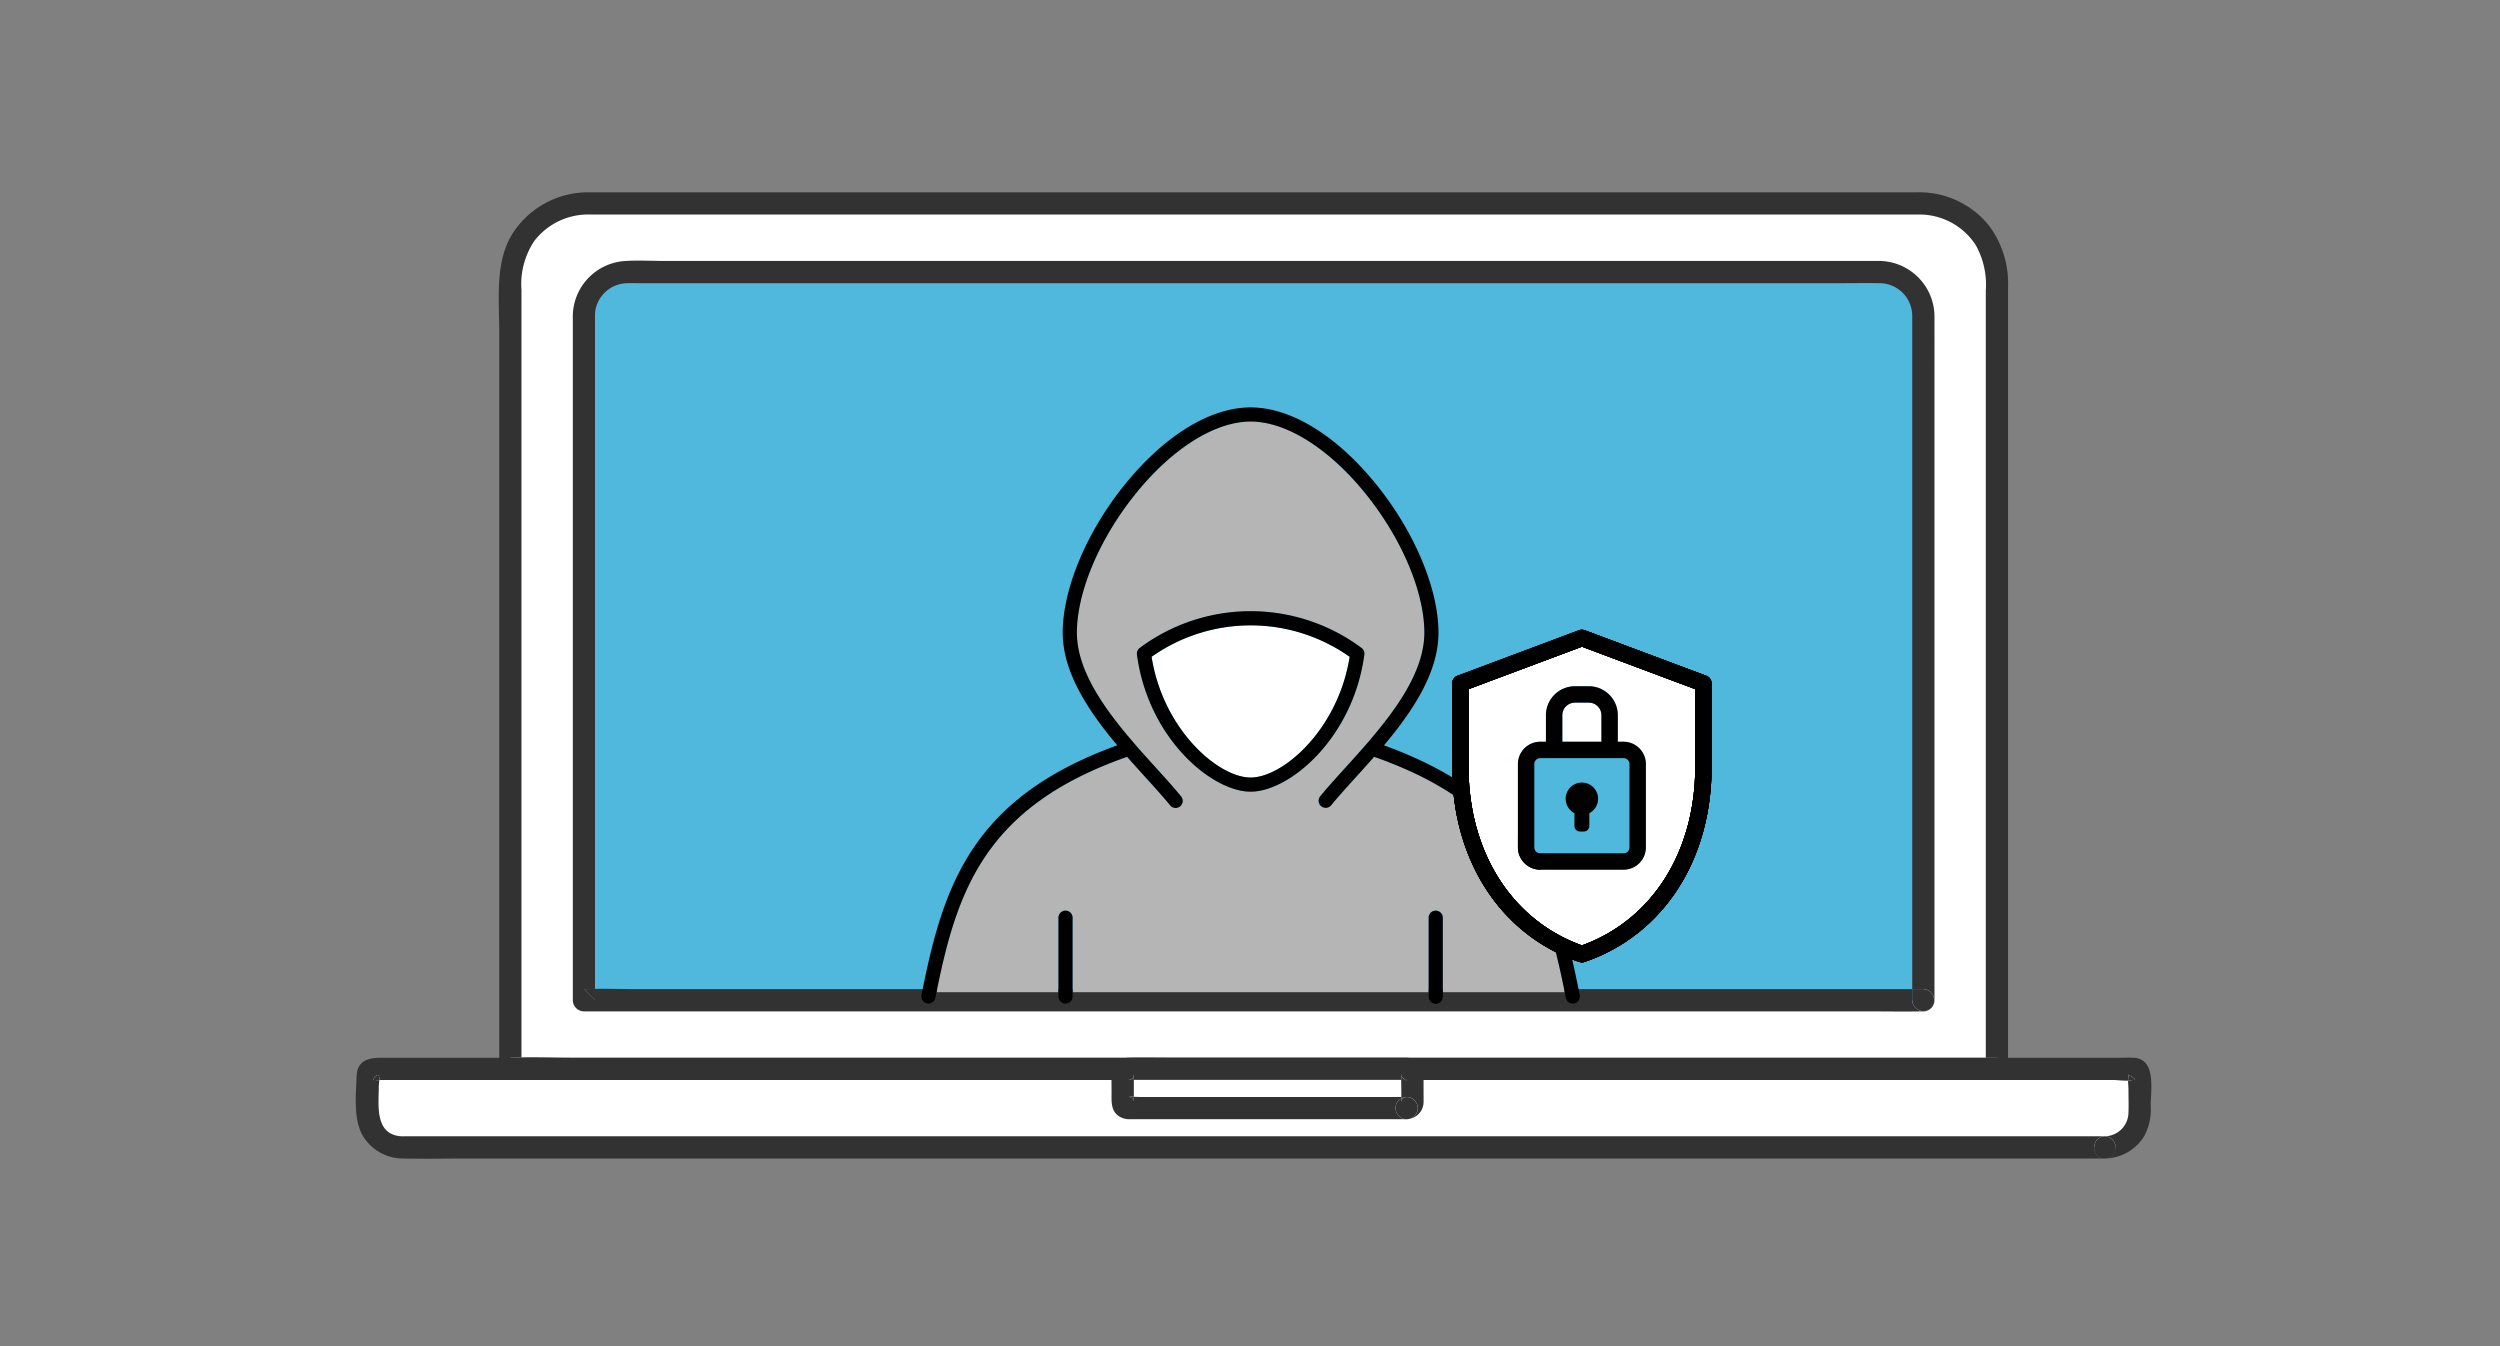 <svg xmlns="http://www.w3.org/2000/svg" xmlns:xlink="http://www.w3.org/1999/xlink" width="260" height="140" viewBox="0 0 260 140"><rect x="0" y="0" width="260" height="140" fill="#808080" stroke="none"/><defs><clipPath id="a"><rect width="186.744" height="100.511" fill="none"/></clipPath><clipPath id="b"><rect width="68.484" height="64.027" fill="none"/></clipPath><clipPath id="c"><rect width="30.404" height="37.411" fill="none"/></clipPath></defs><path d="M0,0H260V140H0Z" fill="rgba(255,255,255,0)"/><g transform="translate(8.823 4.805)"><g transform="translate(28.176 15.195)"><g transform="translate(0)"><g clip-path="url(#a)"><path d="M209.237,4.505H70.519a7.966,7.966,0,0,0-7.942,7.942V94.512h154.6V12.447a7.966,7.966,0,0,0-7.942-7.942" transform="translate(-46.5 -3.348)" fill="#fff"/><path d="M667.55,357.9c-.008.007-.014.016-.021.023l.021-.023" transform="translate(-496.028 -265.95)" fill="#323232"/><path d="M667.415,357.989c-.012.013-.027.024-.039.037.014-.012.026-.025.039-.037" transform="translate(-495.915 -266.015)" fill="#323232"/><path d="M62.577,350.244l1.156,1.156v-1.188c-.3.007-.6.017-.893.032-.087,0-.175,0-.263,0" transform="translate(-46.5 -260.236)" fill="#323232"/><path d="M660.988,350.336h-1.156v1.156a1.172,1.172,0,0,0,1.938.847c.013-.013.027-.024.039-.037l.021-.023a1.172,1.172,0,0,0-.843-1.944" transform="translate(-490.309 -260.328)" fill="#323232"/><path d="M205.425,0q-3.49,0-6.98,0H69.6c-.774,0-1.547,0-2.321,0a9.341,9.341,0,0,0-7.783,4c-2.089,3-1.577,7.047-1.577,10.523V91.164a1.173,1.173,0,0,0,1.156,1.156H207.4c2,0,4.01.037,6.013,0,.087,0,.175,0,.263,0a1.066,1.066,0,0,0,.782-.309,1.172,1.172,0,0,1-1.938-.847V90.008H65.349c-1.7,0-3.417-.073-5.119-.032v1.188l-1.156-1.156c.087,0,.176,0,.263,0,.3-.015.6-.025.893-.032V10.14a8.069,8.069,0,0,1,1.32-5.057,7.047,7.047,0,0,1,5.863-2.77H205.391a6.978,6.978,0,0,1,6.093,3.194,8.454,8.454,0,0,1,1.036,4.731v79.77h1.156a1.172,1.172,0,0,1,.842,1.943,1.065,1.065,0,0,0,.314-.787V9.923a10.048,10.048,0,0,0-2-6.486A9.3,9.3,0,0,0,205.425,0" transform="translate(-42.996 0)" fill="#323232"/><path d="M227.129,32.289H96.884a4.528,4.528,0,0,0-4.528,4.527v71.2h139.3v-71.2a4.528,4.528,0,0,0-4.528-4.527" transform="translate(-68.628 -23.993)" fill="#50b8dc"/><path d="M637.635,330.205c-.012.013-.027.024-.039.037.014-.012.026-.025.039-.037" transform="translate(-473.786 -245.369)" fill="#323232"/><path d="M637.771,330.118c-.007.007-.014.015-.021.022l.021-.022" transform="translate(-473.9 -245.305)" fill="#323232"/><path d="M631.209,322.553h-1.156v1.156a1.172,1.172,0,0,0,1.938.847c.013-.013.027-.024.039-.037l.021-.022a1.172,1.172,0,0,0-.842-1.944" transform="translate(-468.181 -239.683)" fill="#323232"/><path d="M92.356,322.471l1.156,1.156v-1.184c-.307.006-.614.014-.919.028-.079,0-.158,0-.237,0" transform="translate(-68.628 -239.601)" fill="#323232"/><path d="M223.785,27.68c-.359-.006-.718,0-1.076,0H97.478c-1.428,0-2.892-.094-4.319.016a5.8,5.8,0,0,0-5.3,6v70.874a1.173,1.173,0,0,0,1.156,1.156H222.658c1.8,0,3.613.033,5.418,0,.079,0,.158,0,.237,0a1.066,1.066,0,0,0,.782-.309,1.172,1.172,0,0,1-1.938-.847v-1.156H94.667c-1.493,0-3-.057-4.5-.029v1.185l-1.156-1.156c.079,0,.158,0,.237,0,.306-.014.612-.023.919-.029V33.771a6.547,6.547,0,0,1,.021-.853,3.419,3.419,0,0,1,3.359-2.926c.4-.007.81,0,1.214,0H219.611c1.39,0,2.782-.025,4.171,0a3.409,3.409,0,0,1,3.375,3.371c0,.156,0,.313,0,.469v69.578h1.156a1.172,1.172,0,0,1,.842,1.944,1.066,1.066,0,0,0,.314-.787V42.891c0-3.083.006-6.166,0-9.249a5.8,5.8,0,0,0-5.684-5.962" transform="translate(-65.284 -20.541)" fill="#323232"/><path d="M188.5,354.836H5.427a.6.6,0,0,0-.6.6V359.4A3.615,3.615,0,0,0,8.431,363H185.5a3.616,3.616,0,0,0,3.605-3.6v-3.962a.6.6,0,0,0-.6-.6" transform="translate(-3.586 -263.672)" fill="#fff"/><path d="M7.7,357.356c-.147-.262-.665.394-.543.463.035.02.113-.008.153,0a1.729,1.729,0,0,0,.438.016,1.028,1.028,0,0,0-.048-.479" transform="translate(-5.306 -265.499)" fill="#323232"/><path d="M718.019,357.761h.005q.39,0-.554-.545c-.034.052.015.173,0,.235a1.723,1.723,0,0,0-.04.378,2.161,2.161,0,0,0,.471-.068c.031-.008.09.016.118,0" transform="translate(-533.109 -265.441)" fill="#323232"/><path d="M184.913,350.293c-.484-.033-.982,0-1.467,0H2.735c-1.319,0-2.6.2-2.651,1.96-.059,1.873-.329,4.313.573,6.017a4.871,4.871,0,0,0,4.266,2.5c2.188.053,4.384,0,6.572,0H181.911c-1.491.053-1.484-2.26,0-2.312H7.778c-.869,0-1.739,0-2.608,0a5.567,5.567,0,0,1-.582-.009c-2.651-.293-2.192-3.324-2.192-5.211,0-.131.035-.382.048-.619a1.73,1.73,0,0,1-.438-.016c-.04-.008-.117.02-.153,0-.122-.069.4-.725.543-.463a1.031,1.031,0,0,1,.048.479c.121-.007.242-.016.35-.016H182.714c.46,0,1.078.094,1.607.068a1.735,1.735,0,0,1,.04-.378c.015-.062-.034-.183,0-.235q.944.545.554.545h-.005c-.028.016-.087-.008-.118,0a2.163,2.163,0,0,1-.471.068c0,.305.04.637.04.91,0,.8.031,1.614,0,2.417a2.494,2.494,0,0,1-2.449,2.459,1.157,1.157,0,0,1,0,2.312,4.894,4.894,0,0,0,4.068-2.293,5.815,5.815,0,0,0,.693-3.192c0-1.623.615-4.832-1.759-5" transform="translate(0 -260.285)" fill="#323232"/><path d="M704.826,382.127c-1.484.053-1.491,2.365,0,2.312a1.157,1.157,0,0,0,0-2.312" transform="translate(-522.914 -283.951)" fill="#323232"/><path d="M339.98,354.836H311.047a.6.6,0,0,0-.6.6v2.882a.6.6,0,0,0,.6.6H339.98a.6.6,0,0,0,.6-.6v-2.882a.6.6,0,0,0-.6-.6" transform="translate(-230.687 -263.672)" fill="#fff"/><path d="M313.535,357.337a.18.18,0,0,1-.008.026c-.087.2,0,.277-.29.427a1.248,1.248,0,0,1-.19.061c.162.009.326,0,.488,0v-.28a1.735,1.735,0,0,0,0-.234" transform="translate(-232.619 -265.53)" fill="#323232"/><path d="M425.021,375.232h-.131a.916.916,0,0,0,.131,0" transform="translate(-315.728 -278.828)" fill="#323232"/><path d="M312.961,366.167c.078.016.226.069.211.062a.479.479,0,0,1,.26.3.429.429,0,0,1,.038.2c-.005,0,0-.5,0-.524v-.052a3.678,3.678,0,0,0-.51.02" transform="translate(-232.555 -272.076)" fill="#323232"/><path d="M425.666,375.084a2.189,2.189,0,0,1-.268.038,1.085,1.085,0,0,0,.268-.038" transform="translate(-316.105 -278.718)" fill="#323232"/><path d="M423.208,367.388a1.176,1.176,0,0,0-1.156-1.156,1.373,1.373,0,0,0-.154.024.507.507,0,0,0-.341.274,1.318,1.318,0,0,0-.062.2c0,.008,0,.017,0,.025s0,.029,0,.029-.007-.022,0-.054a2.069,2.069,0,0,1,0-.222V366.4a1.07,1.07,0,0,0-.6.987,1.2,1.2,0,0,0,1.025,1.156h.131a2.2,2.2,0,0,0,.268-.038,1.157,1.157,0,0,0,.888-1.118" transform="translate(-312.759 -272.14)" fill="#323232"/><path d="M423.224,366.8a1.377,1.377,0,0,1,.062-.2.507.507,0,0,1,.341-.274,1.38,1.38,0,0,0-.4.144v.111a2.11,2.11,0,0,0,0,.222" transform="translate(-314.487 -272.211)" fill="#323232"/><path d="M338.368,352.19a1.814,1.814,0,0,0-1.784-1.9c-.141,0-.283,0-.424,0H312.247c-1.5,0-3.007-.032-4.509,0a1.8,1.8,0,0,0-1.817,1.773c-.018.61,0,1.223,0,1.833,0,.925-.1,1.931.813,2.51a2.034,2.034,0,0,0,1.126.28H336.48a1.2,1.2,0,0,1-1.025-1.156,1.07,1.07,0,0,1,.6-.987v-.169H308.993c-.245,0-.5-.017-.759-.021v.052c0,.028-.005.524,0,.524a.428.428,0,0,0-.038-.2.48.48,0,0,0-.26-.3c.014.007-.134-.046-.211-.061h-.011s-.027,0-.03,0h0c0-.007.019-.006.045,0a3.664,3.664,0,0,1,.51-.02v-1.751c-.162,0-.326.008-.488,0-.038.008-.066.011-.067,0s.064,0,.067,0a1.272,1.272,0,0,0,.19-.061c.288-.15.2-.227.291-.428a.178.178,0,0,0,.008-.026s0-.009,0-.013c-.007-.037.018-.042,0,.013a1.7,1.7,0,0,1,0,.234v.28h27.809c0-.178,0-.335,0-.437-.036-.064-.041-.111.011-.118a.386.386,0,0,0-.011.118,1.533,1.533,0,0,0,.444.439.51.51,0,0,0,.091,0s.026,0,.029,0h0c0,.05-.054.042-.123,0l-.06,0h-.386c0,.447.014,1.01.014,1.076v.7h.555a1.176,1.176,0,0,1,1.156,1.156,1.156,1.156,0,0,1-.888,1.118,1.781,1.781,0,0,0,1.489-1.727c.008-.215,0-.432,0-.647Z" transform="translate(-227.318 -260.287)" fill="#323232"/><path d="M424.954,366.232a.887.887,0,0,0-.154.024,1.374,1.374,0,0,1,.154-.024" transform="translate(-315.661 -272.14)" fill="#323232"/><path d="M423.629,358.075a1.528,1.528,0,0,1-.443-.439c0,.1,0,.259,0,.437h.386l.06,0" transform="translate(-314.459 -265.753)" fill="#323232"/><path d="M423.793,366.232h-.555v.169a1.378,1.378,0,0,1,.4-.144.885.885,0,0,1,.154-.024" transform="translate(-314.5 -272.14)" fill="#323232"/><path d="M423.219,368.238s0-.026,0-.029,0-.017,0-.025c-.006.031-.008.054,0,.054" transform="translate(-314.482 -273.591)" fill="#323232"/></g></g><g transform="translate(58.824 20.342)"><g transform="translate(0 0)" clip-path="url(#b)"><path d="M53.56,53.977c1.193,7.566,6.928,12.556,10.3,12.556s9.109-4.99,10.3-12.556a17.85,17.85,0,0,0-20.6,0" transform="translate(-29.62 -26.012)" fill="#fff"/><path d="M49.033,38.159c-.659.752-1.318,1.479-1.951,2.178-.936,1.033-1.821,2.009-2.523,2.872a.736.736,0,1,1-1.141-.929c.727-.893,1.624-1.883,2.574-2.93.73-.806,1.5-1.652,2.255-2.528l.017-.02c3.06-3.536,5.994-7.569,5.994-11.55,0-4.184-2.293-9.661-5.982-14.295-3.822-4.8-8.34-7.666-12.086-7.666S27.926,6.157,24.1,10.957c-3.69,4.634-5.982,10.111-5.982,14.295,0,3.982,2.935,8.015,5.995,11.55l.017.02c.759.876,1.524,1.722,2.255,2.528.95,1.048,1.847,2.038,2.574,2.931a.736.736,0,0,1-1.141.929c-.7-.863-1.587-1.839-2.523-2.872-.633-.7-1.291-1.426-1.95-2.177C8.69,43.294,5.672,51.914,3.523,62.638H16.2V54.889a.735.735,0,1,1,1.471,0v7.749H54.706V54.889a.735.735,0,1,1,1.471,0v7.749H68.858C66.709,51.914,63.69,43.294,49.033,38.159M36.19,41.784c-4.046,0-10.664-5.556-11.823-14.263a.735.735,0,0,1,.288-.686,19.314,19.314,0,0,1,23.07,0,.735.735,0,0,1,.288.686c-1.159,8.707-7.776,14.263-11.823,14.263" transform="translate(-1.948 0.208)" fill="#b5b5b6"/><path d="M68.47,61.121c-.02-.1-.041-.2-.061-.3-2.219-11.193-5.246-20.22-20.3-25.674,2.973-3.541,5.669-7.556,5.669-11.713,0-4.5-2.415-10.329-6.3-15.211C43.319,3,38.494,0,34.241,0S25.165,3,21,8.22c-3.888,4.882-6.3,10.71-6.3,15.211,0,4.157,2.7,8.172,5.669,11.713C5.321,40.6,2.294,49.625.074,60.817l-.06.3a.735.735,0,1,0,1.443.283c.039-.2.078-.392.118-.587C3.723,50.094,6.742,41.474,21.4,36.339c.658.751,1.317,1.479,1.95,2.177.936,1.033,1.821,2.009,2.523,2.872a.735.735,0,1,0,1.141-.929c-.727-.893-1.624-1.883-2.574-2.931-.73-.806-1.5-1.652-2.255-2.527l-.017-.02c-3.06-3.536-5.994-7.569-5.994-11.551,0-4.183,2.292-9.66,5.982-14.294,3.823-4.8,8.34-7.666,12.086-7.666s8.264,2.866,12.086,7.666c3.69,4.634,5.982,10.111,5.982,14.294,0,3.982-2.934,8.015-5.994,11.55L46.3,35c-.759.876-1.524,1.721-2.255,2.528-.95,1.048-1.847,2.037-2.574,2.93a.736.736,0,0,0,1.141.929c.7-.863,1.587-1.838,2.523-2.871.633-.7,1.292-1.426,1.951-2.178C61.741,41.474,64.76,50.094,66.909,60.817c.039.2.079.39.118.587a.735.735,0,1,0,1.443-.283" transform="translate(0 2.028)"/><path d="M73.508,51.236a19.314,19.314,0,0,0-23.07,0,.735.735,0,0,0-.288.686c1.159,8.707,7.776,14.263,11.823,14.263S72.637,60.628,73.8,51.922a.735.735,0,0,0-.288-.686M61.973,64.714c-3.375,0-9.109-4.99-10.3-12.556a17.85,17.85,0,0,1,20.6,0c-1.193,7.566-6.928,12.556-10.3,12.556" transform="translate(-27.731 -24.192)"/><path d="M32.629,117.084a.736.736,0,0,0-.736.736v8.193a.735.735,0,1,0,1.471,0V117.82a.735.735,0,0,0-.735-.736" transform="translate(-17.638 -62.722)"/><path d="M118.769,117.084a.736.736,0,0,0-.736.736v8.193a.736.736,0,1,0,1.471,0V117.82a.736.736,0,0,0-.736-.736" transform="translate(-65.276 -62.722)"/></g></g></g><g transform="translate(140.49 59.656)"><g transform="translate(0 0)"><g clip-path="url(#c)"><path d="M83.5,15.945a1.313,1.313,0,0,0-1.312-1.311H80.744a1.313,1.313,0,0,0-1.312,1.311V18.7H83.5Z" transform="translate(-66.264 -6.021)" fill="#fff"/><path d="M83.085,35.677a.616.616,0,0,0,.616-.615V26.4a.616.616,0,0,0-.616-.616H74.421a.616.616,0,0,0-.616.616v8.665a.616.616,0,0,0,.616.615Zm-4.332-7.346a1.68,1.68,0,0,1,.774,3.175v1.329a.58.58,0,0,1-.58.58h-.387a.58.58,0,0,1-.58-.58V31.506a1.68,1.68,0,0,1,.774-3.175" transform="translate(-63.55 -11.397)" fill="#50b8dc"/><path d="M72.384,34.464C79.66,31.84,84.17,24.763,84.17,15.9V7.812L72.384,3.4,60.6,7.812V15.9c0,8.86,4.511,15.937,11.786,18.561m-6.652-10.2V15.6a2.323,2.323,0,0,1,2.32-2.32h.594V10.527a3.019,3.019,0,0,1,3.016-3.015h1.446a3.018,3.018,0,0,1,3.015,3.015v2.757h.594a2.322,2.322,0,0,1,2.32,2.32v8.665a2.322,2.322,0,0,1-2.32,2.32H68.052a2.322,2.322,0,0,1-2.32-2.32" transform="translate(-57.182 -0.603)" fill="#fff"/><path d="M70.522,34.546l.009,0a.822.822,0,0,0,.534,0l.008,0c8.151-2.785,13.215-10.557,13.215-20.282V5.583a.853.853,0,0,0-.553-.8L71.1.052c-.014-.006-.029-.007-.044-.012A.937.937,0,0,0,70.96.016C70.934.01,70.909.007,70.883,0s-.056,0-.085,0-.057,0-.085,0-.051.006-.077.011a.937.937,0,0,0-.093.024c-.014,0-.029.006-.043.012L57.86,4.785a.853.853,0,0,0-.553.8v8.681c0,9.725,5.063,17.5,13.215,20.282M59.011,6.174,70.8,1.759,82.584,6.174v8.09c0,8.86-4.511,15.937-11.786,18.561-7.275-2.624-11.786-9.7-11.786-18.561Z" transform="translate(-55.595 1.036)"/><path d="M70.522,34.546l.009,0a.822.822,0,0,0,.534,0l.008,0c8.151-2.785,13.215-10.557,13.215-20.282V5.583a.853.853,0,0,0-.553-.8L71.1.052c-.014-.006-.029-.007-.044-.012A.937.937,0,0,0,70.96.016C70.934.01,70.909.007,70.883,0s-.056,0-.085,0-.057,0-.085,0-.051.006-.077.011a.937.937,0,0,0-.093.024c-.014,0-.029.006-.043.012L57.86,4.785a.853.853,0,0,0-.553.8v8.681c0,9.725,5.063,17.5,13.215,20.282M59.011,6.174,70.8,1.759,82.584,6.174v8.09c0,8.86-4.511,15.937-11.786,18.561-7.275-2.624-11.786-9.7-11.786-18.561Z" transform="translate(-55.595 1.036)"/><path d="M70.522,34.546l.009,0a.822.822,0,0,0,.534,0l.008,0c8.151-2.785,13.215-10.557,13.215-20.282V5.583a.853.853,0,0,0-.553-.8L71.1.052c-.014-.006-.029-.007-.044-.012A.937.937,0,0,0,70.96.016C70.934.01,70.909.007,70.883,0s-.056,0-.085,0-.057,0-.085,0-.051.006-.077.011a.937.937,0,0,0-.093.024c-.014,0-.029.006-.043.012L57.86,4.785a.853.853,0,0,0-.553.8v8.681c0,9.725,5.063,17.5,13.215,20.282M59.011,6.174,70.8,1.759,82.584,6.174v8.09c0,8.86-4.511,15.937-11.786,18.561-7.275-2.624-11.786-9.7-11.786-18.561Z" transform="translate(-55.595 1.036)"/><path d="M70.522,34.546l.009,0a.822.822,0,0,0,.534,0l.008,0c8.151-2.785,13.215-10.557,13.215-20.282V5.583a.853.853,0,0,0-.553-.8L71.1.052c-.014-.006-.029-.007-.044-.012A.937.937,0,0,0,70.96.016C70.934.01,70.909.007,70.883,0s-.056,0-.085,0-.057,0-.085,0-.051.006-.077.011a.937.937,0,0,0-.093.024c-.014,0-.029.006-.043.012L57.86,4.785a.853.853,0,0,0-.553.8v8.681c0,9.725,5.063,17.5,13.215,20.282M59.011,6.174,70.8,1.759,82.584,6.174v8.09c0,8.86-4.511,15.937-11.786,18.561-7.275-2.624-11.786-9.7-11.786-18.561Z" transform="translate(-55.595 1.036)"/><path d="M70.522,34.546l.009,0a.822.822,0,0,0,.534,0l.008,0c8.151-2.785,13.215-10.557,13.215-20.282V5.583a.853.853,0,0,0-.553-.8L71.1.052c-.014-.006-.029-.007-.044-.012A.937.937,0,0,0,70.96.016C70.934.01,70.909.007,70.883,0s-.056,0-.085,0-.057,0-.085,0-.051.006-.077.011a.937.937,0,0,0-.093.024c-.014,0-.029.006-.043.012L57.86,4.785a.853.853,0,0,0-.553.8v8.681c0,9.725,5.063,17.5,13.215,20.282M59.011,6.174,70.8,1.759,82.584,6.174v8.09c0,8.86-4.511,15.937-11.786,18.561-7.275-2.624-11.786-9.7-11.786-18.561Z" transform="translate(-55.595 1.036)"/><path d="M81.5,30.419a2.322,2.322,0,0,0,2.32-2.32V19.435a2.322,2.322,0,0,0-2.32-2.32H80.9V14.358a3.018,3.018,0,0,0-3.015-3.015H76.443a3.019,3.019,0,0,0-3.016,3.015v2.757h-.594a2.323,2.323,0,0,0-2.32,2.32V28.1a2.322,2.322,0,0,0,2.32,2.32ZM75.132,14.358a1.313,1.313,0,0,1,1.312-1.311h1.446A1.312,1.312,0,0,1,79.2,14.358v2.757H75.132ZM72.218,28.1V19.435a.617.617,0,0,1,.616-.616H81.5a.616.616,0,0,1,.616.616V28.1a.616.616,0,0,1-.616.616H72.834a.617.617,0,0,1-.616-.616" transform="translate(-61.963 -4.434)"/><path d="M81.017,33.881V35.21a.58.58,0,0,0,.58.58h.388a.58.58,0,0,0,.58-.58V33.881a1.686,1.686,0,1,0-1.548,0" transform="translate(-66.588 -13.771)"/></g></g></g></g></svg>